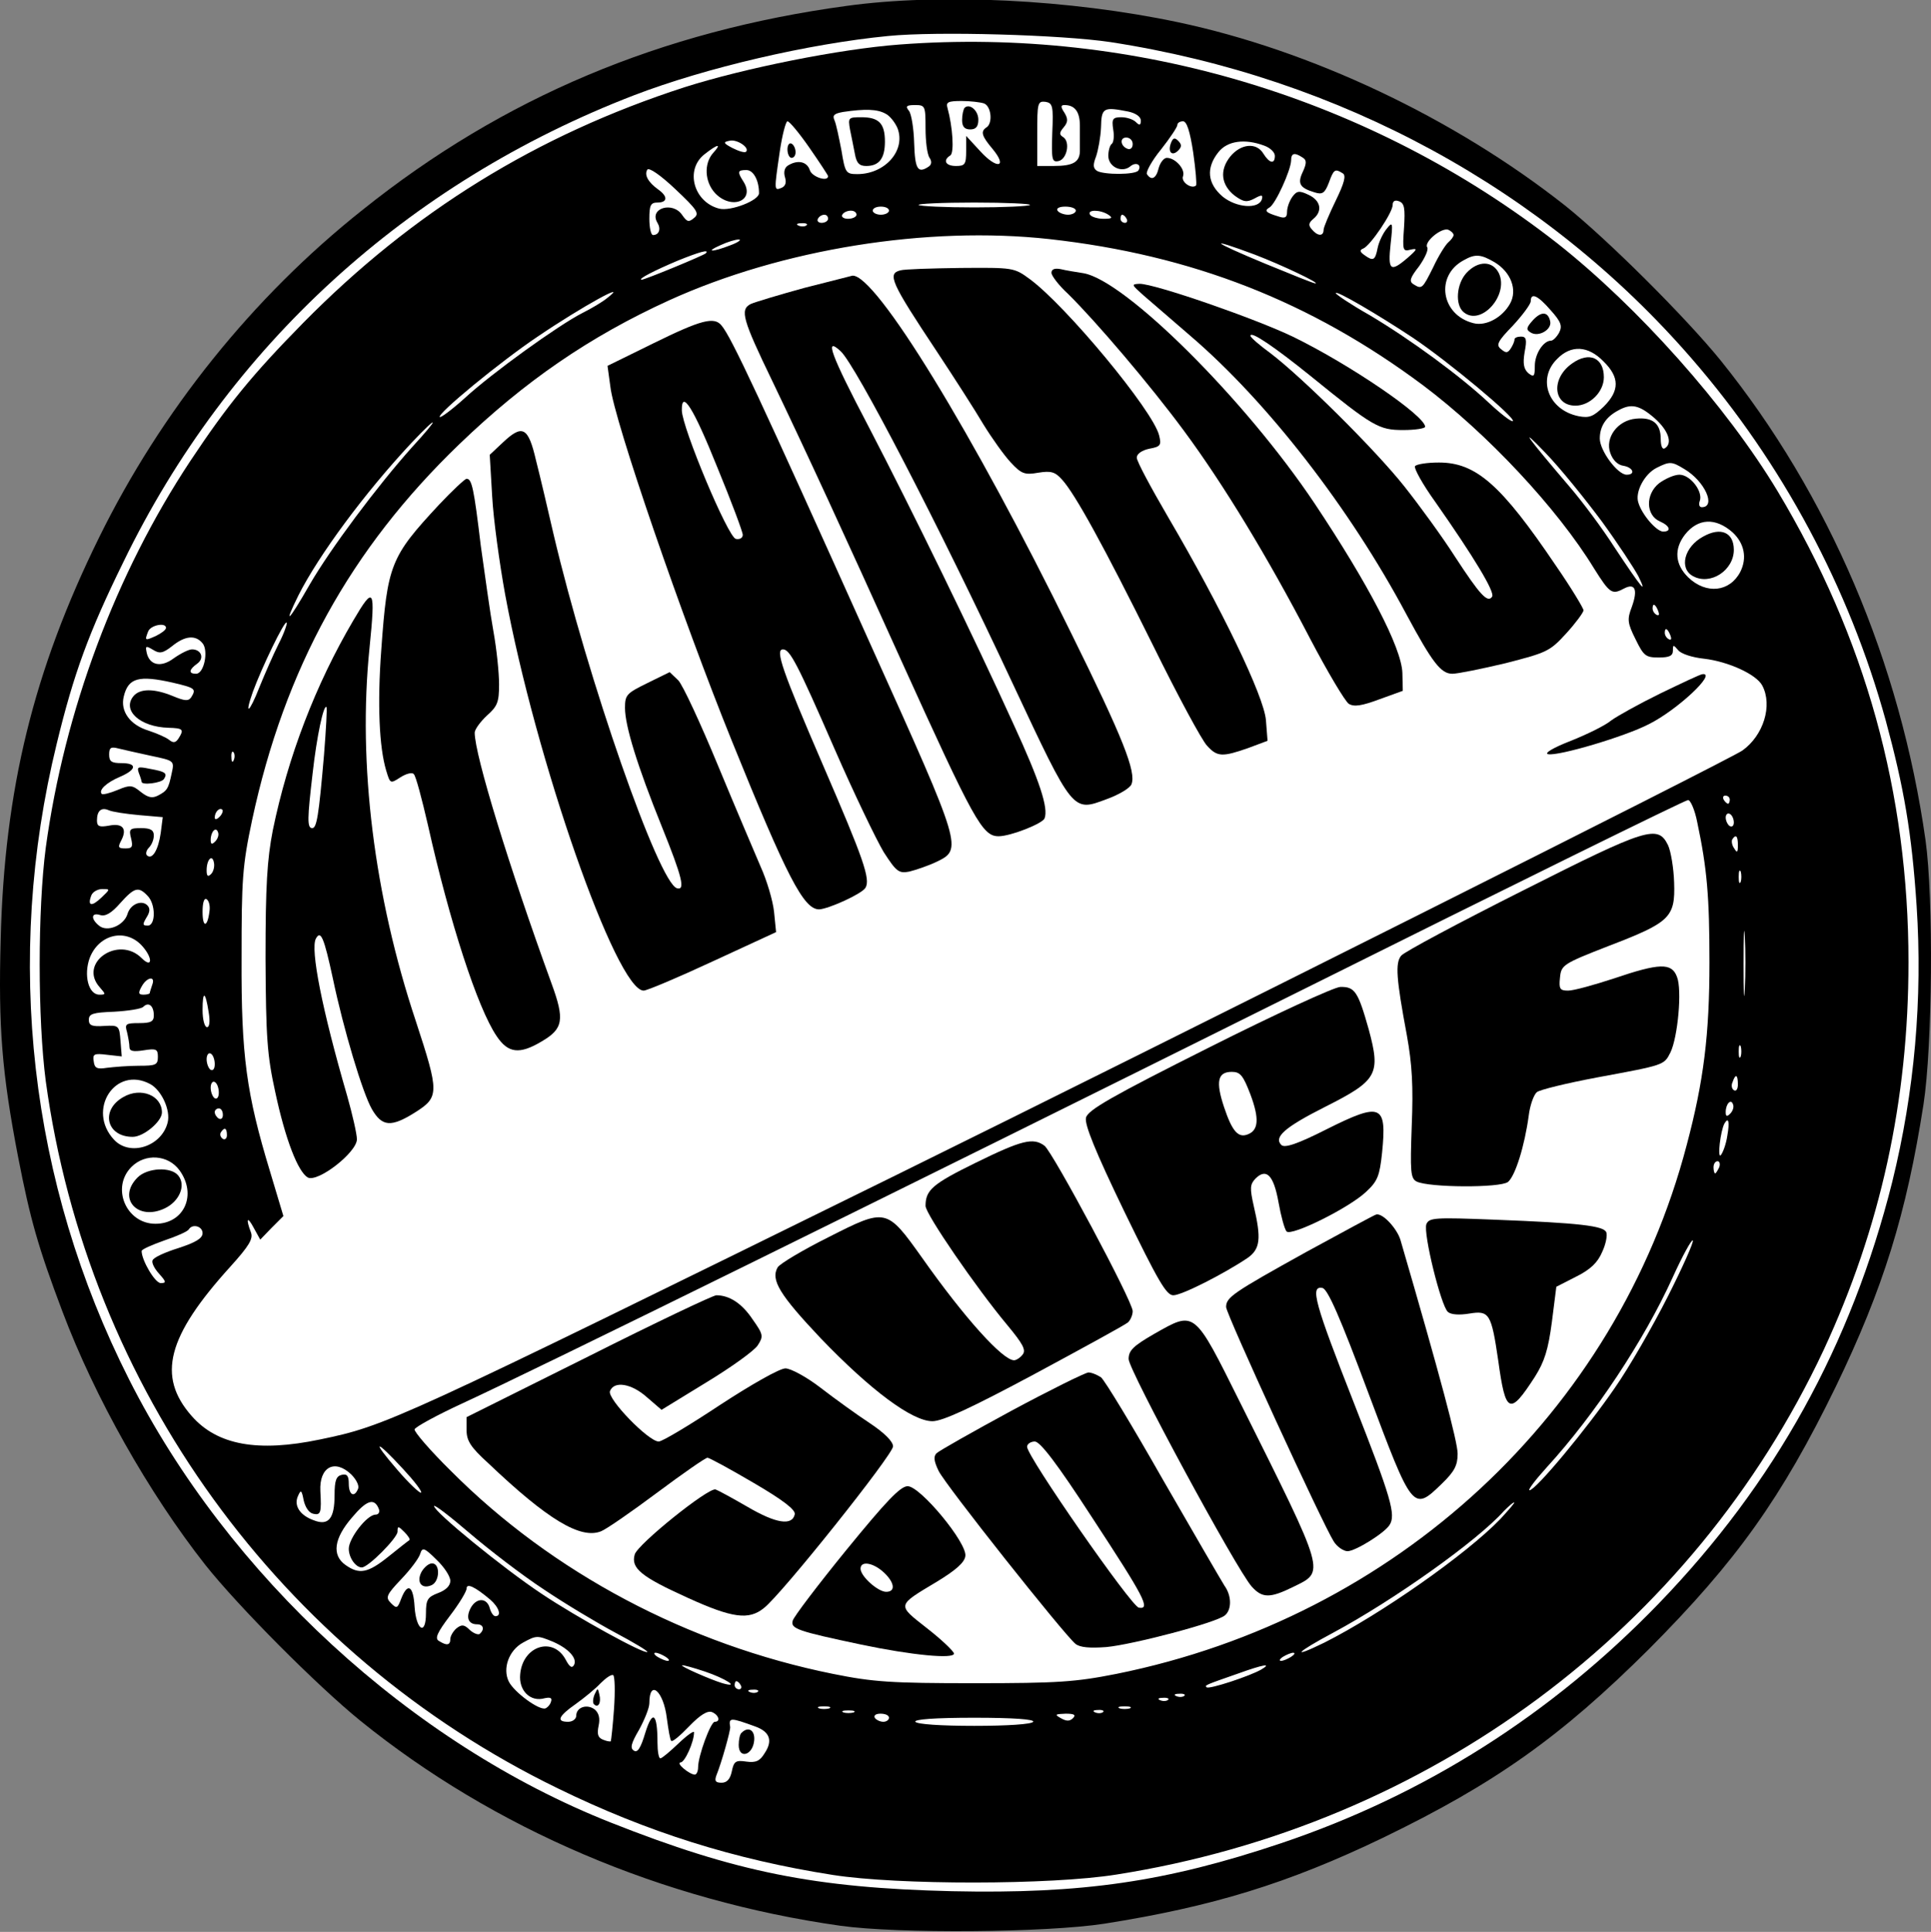 <?xml version="1.0" encoding="UTF-8"?>
<svg width="475.41pt" height="475.57pt" preserveAspectRatio="xMidYMid" version="1.0" viewBox="0 0 475.41 475.57" xmlns="http://www.w3.org/2000/svg">
 <rect x="0" y="0" width="475.41" height="475.57" fill="#808080" stroke="none"/>
 <g transform="matrix(.1 0 0 -.1 -12.131 487.86)">
  <ellipse transform="matrix(10 0 0 -10 0 5e3)" cx="250.72" cy="249.87" rx="235.42" ry="233.72" fill="#fff" stroke-width=".77"/>
  <path d="m2205 4864c-456-62-845-225-1191-502-271-215-496-496-649-807-161-327-233-620-242-989-6-216 3-329 43-536 30-154 49-221 109-380 80-212 212-446 352-624 82-103 274-296 381-383 330-267 744-443 1182-505 143-20 507-17 650 5 266 42 452 99 685 211 277 134 439 249 656 465 216 217 327 373 460 646 117 242 174 426 216 695 22 143 25 507 5 650-62 438-238 851-505 1182-87 107-280 299-383 381-274 216-626 382-953 451-265 56-585 72-816 40zm650-89c565-87 1070-362 1432-780 223-257 387-564 477-890 45-166 64-276 76-456 15-229-5-457-60-680-101-402-289-742-575-1038-264-273-576-471-930-590-283-95-489-125-810-118-337 8-532 47-840 169-491 194-942 608-1186 1091-245 484-308 1034-178 1565 42 173 79 274 164 447 258 532 699 934 1257 1149 177 68 431 127 626 146 120 12 426 3 547-15z"/>
  <path d="m2336 4769c-147-11-381-58-529-105-365-118-670-307-939-580-126-128-187-203-278-340-184-278-310-615-356-952-20-153-20-422 0-575 103-753 576-1408 1261-1741 219-107 434-175 677-213 159-25 536-25 698 1 769 121 1418 603 1741 1291 140 301 209 614 209 955 0 416-106 799-322 1159-127 211-344 454-543 611-457 357-1039 533-1619 489zm208-145c18-7 22-49 6-59-15-10-12-21 15-53 38-46 11-51-30-6l-35 38v-37c0-33-3-37-25-37-26 0-33 14-14 26 10 6 6 70-7 117-4 14 1 17 35 17 21 0 46-3 55-6zm168-72c-2-66-1-73 15-70 21 4 30 47 12 59-10 6-10 11 1 24s11 21 2 36c-10 15-9 19 0 19 26 0 38-17 38-51v-58c1-31-15-41-65-41h-40v80c0 75 1 80 20 78 18-3 20-10 17-76zm-312 11c0-32 4-65 10-73 6-9 5-17-3-22-26-17-33-6-35 58-1 37-7 73-13 80-9 11-6 14 15 14 25 0 26-2 26-57zm-99 36c11-5 24-22 30-36 21-55-31-113-99-113-28 0-30 3-39 58-6 31-13 65-17 74-6 13-1 17 21 21 54 8 84 7 104-4zm598 5c19-4 31-13 31-22 0-12-3-13-12-4-7 7-23 12-36 12-21 0-24-4-20-30 3-17 1-33-4-36-4-3-8-16-8-29 0-27 33-43 54-26 14 12 29 4 20-10-7-11-85-11-102-1-10 7-10 15-2 36 5 15 11 47 12 71 1 49 6 51 67 39zm-785-89c25-36 46-68 46-70 0-15-40-2-45 15-7 21-30 26-54 11-8-5-11-16-7-29s1-22-9-26c-18-7-18-7-4 89 6 41 15 75 19 75 5 0 29-29 54-65zm945-12c6-42 9-78 7-81-11-10-38 9-32 23 6 17-19 45-40 45-7 0-16-11-20-25-6-26-18-32-29-15-3 5 12 33 35 61 22 28 40 55 40 60s6 9 14 9c9 0 17-24 25-77zm-1101 2c-3-3-17 1-33 9-23 12-24 15-8 18 18 5 51-17 41-27zm952 19c0-9-5-14-12-12-18 6-21 28-4 28 9 0 16-7 16-16zm324-4c14-5 26-16 26-25 0-21-13-19-28 5-17 29-56 25-82-7-27-34-22-70 11-96 22-16 30-17 49-7 18 10 21 9 18-2-8-25-63-21-97 7-37 32-41 70-10 109 22 28 65 34 113 16zm-1357-18c-23-26-21-71 5-99 40-42 99-19 70 28-16 25-15 29 7 29 17 0 31-25 31-57 0-18-70-45-98-38-63 16-85 96-36 134 33 26 43 27 21 3zm1451-11c10-6 11-13 1-35-14-29-8-40 29-51 19-6 25-2 35 24 12 33 15 35 34 23 9-5 4-24-17-67-16-33-30-66-30-72 0-17-15-16-29 1-9 10-8 16 4 26 23 19 18 45-12 59-23 11-29 10-40-5-7-10-13-26-13-37 0-14-5-17-22-11-30 9-35 14-21 22 15 9 52 91 53 115 0 19 8 21 28 8zm-1498-149c-13-11-17-10-29 7-23 35-83 17-61-19 9-15 4-30-11-30-5 0-9 18-9 40 0 33 3 40 20 40 25 0 26 15 2 32-25 18-35 36-27 49 4 6 32-13 69-48 54-51 60-60 46-71zm1748-24c-4-56-3-59 16-54 18 4 17 1-7-20-43-37-49-31-42 34 6 54 5 56-10 37-9-11-19-32-22-47-6-31-11-33-33-17-11 8-12 12-2 16 17 7 72 88 72 107 0 10 6 13 16 9 13-5 15-17 12-65zm-921 56c-3-3-65-6-137-6s-134 3-137 6c-4 3 58 6 137 6s141-3 137-6zm-347-14c0-5-9-10-20-10s-20 5-20 10c0 6 9 10 20 10s20-4 20-10zm460 0c0-5-9-10-19-10-11 0-23 5-26 10-4 6 5 10 19 10s26-4 26-10zm-540-10c0-5-9-10-21-10-11 0-17 5-14 10 3 6 13 10 21 10s14-4 14-10zm620 0c12-8 9-10-12-10-15 0-30 5-33 10-8 13 25 13 45 0zm-690-10c0-5-7-10-16-10-8 0-12 5-9 10 3 6 10 10 16 10 5 0 9-4 9-10zm735 0c3-5 1-10-4-10-6 0-11 5-11 10 0 6 2 10 4 10 3 0 8-4 11-10zm-788-16c-3-3-12-4-19-1-8 3-5 6 6 6 11 1 17-2 13-5zm1593-24c0-4-6-12-13-18s-24-33-37-61c-27-54-28-55-49-42-11 7-8 16 14 44 14 20 24 41 20 47-8 13 35 49 52 43 7-3 13-9 13-13zm-995-10c351-39 644-154 920-360 157-118 330-302 421-451 39-62 44-65 74-49 27 14 34-3 19-45-12-31-11-40 9-80 20-41 25-45 57-45 26 0 35 4 35 17 0 15 1 15 13 1 7-9 35-18 64-21 59-7 128-38 143-66 26-49 3-123-49-160-29-21-1421-719-2081-1044-1242-611-1257-618-1421-652-153-32-253-14-316 58-86 98-60 196 95 367 47 52 57 69 51 85-13 34-9 41 7 11l16-29 28 29 29 29-33 110c-58 191-71 284-70 525 0 194 2 227 26 340 80 373 242 667 510 925 161 155 321 265 516 354 279 127 637 184 937 151zm-785-15c-46-18-64-17-25 0 17 8 37 14 45 14s-1-7-20-14zm1290-23c68-26 162-71 150-71-3-1-59 22-125 49-130 54-146 67-25 22zm-1351 3c-7-6-150-65-158-65-11 1 32 23 89 47 52 21 79 29 69 18zm1942-22c40-24 57-68 38-102s-59-56-90-48c-80 20-95 117-24 155 28 16 42 15 76-5zm-2186-89c-11-9-38-25-60-36-59-30-224-149-289-209-31-28-59-49-62-47-7 8 150 137 241 198 109 74 231 141 170 94zm1985-97c88-59 253-197 246-205-3-3-29 17-58 44-70 66-194 157-295 217-46 26-83 51-83 54 0 8 104-53 190-110zm339 68c26-29 29-39 21-55-6-11-15-20-20-20-19 0-40-33-40-62 0-26-2-29-16-18-11 10-14 23-9 52 6 31 4 38-9 38-9 0-16-3-16-7 0-5-4-14-9-22-8-12-12-12-24-2-13 10-9 19 29 58 24 26 44 53 44 60 0 22 17 15 49-22zm130-126c40-39 40-72 1-111-26-25-36-29-62-24-75 15-103 92-53 141 34 35 76 33 114-6zm126-140c34-30 45-62 25-74-6-4-10 6-10 23 0 38-20 54-61 50-45-4-77-47-63-85 6-17 18-29 32-31 24-4 31-22 8-22-22 0-66 59-66 89s15 53 45 69c32 18 52 14 90-19zm-3059-71c-86-96-201-250-252-338-52-91-67-106-28-27 50 99 163 252 278 375 69 73 71 65 2-10zm2929-183c40-55 80-116 90-135 24-49 7-28-58 70-30 47-80 114-111 150-106 124-128 155-61 85 37-38 99-115 140-170zm203 129c51-30 79-94 43-94-6 0-8 7-5 15 9 23-23 65-50 65-13 0-35-10-50-21-34-27-33-79 2-94 25-11 29-25 8-25-16 0-52 41-61 71-9 26 15 71 45 86 32 16 37 16 68-3zm119-156c29-27 36-63 19-97-26-50-84-56-128-14-33 32-36 70-8 106 32 40 75 42 117 5zm-183-194c3-8 2-12-4-9s-10 10-10 16c0 14 7 11 14-7zm-3397-81c-13-26-34-74-47-106-25-64-38-73-16-11 22 60 78 176 83 170 2-2-6-26-20-53zm-277 40c0-5-11-13-25-20-27-12-28-12-19 11 6 16 44 23 44 9zm3704-19c3-8 2-12-4-9s-10 10-10 16c0 14 7 11 14-7zm-3614-19c15-18 4-75-16-75-19 0-18 10 3 25 18 13 10 35-13 35-8 0-28-10-45-22-32-24-61-17-67 16-3 15-1 15 16 5 16-10 24-9 47 9 32 26 58 28 75 7zm-73-97c55-13 58-15 45-36-7-10-16-9-45 3-46 19-81 19-97 0-29-35 16-76 86-78 36-1 39-4 25-26-7-11-13-12-23-4-7 6-30 16-51 23-46 14-70 48-61 84 11 46 37 53 121 34zm-54-180c57-12 58-12 51-43-8-38-11-43-34-55-14-7-24-5-42 9-21 17-26 18-57 5-19-8-36-12-39-10-9 9 11 28 44 42 42 18 44 34 4 34-24 0-30 4-30 21s4 20 23 15c12-3 48-11 80-18zm204-10c-3-8-6-5-6 6-1 11 2 17 5 13 3-3 4-12 1-19zm3683-98c0-5-2-10-4-10-3 0-8 5-11 10-3 6-1 10 4 10 6 0 11-4 11-10zm-80-56c24-113 30-183 30-344 0-178-14-292-56-450-173-660-715-1163-1404-1302-101-20-144-23-350-23-205 0-249 3-348 23-357 72-691 249-940 499-52 51-92 98-90 103 2 6 55 35 118 64 180 83 1029 501 2060 1014 520 259 950 471 957 471 6 1 17-24 23-55zm-3836 18 58-5-5-39c-6-42-21-67-34-55-4 4-1 13 5 19 7 7 12 20 12 30 0 13-8 18-31 18-28 0-31-2-25-25 5-21 3-25-14-25-18 0-19 3-10 20 15 29 3 43-31 36-23-4-29-2-29 13 0 24 11 33 29 25 9-4 42-9 75-12zm198-4c-7-7-12-8-12-2 0 14 12 26 19 19 2-3-1-11-7-17zm3728-14c0-8-4-12-10-9-5 3-10 13-10 21s5 12 10 9c6-3 10-13 10-21zm-3739-47c-8-8-11-7-11 4 0 20 13 34 18 19 3-7-1-17-7-23zm3749-9c0-18-2-20-9-8-6 8-7 18-5 22 9 14 14 9 14-14zm-3759-71c-8-8-11-5-11 9 0 27 14 41 18 19 2-9-1-22-7-28zm3766-19c-3-7-5-2-5 12s2 19 5 13c2-7 2-19 0-25zm-4036-39c-24-23-35-21-25 5 3 9 16 16 27 16 20 0 20 0-2-21zm113 5c21-20 21-74 1-74-13 0-13 3-3 20 9 14 9 23 2 30-14 14-42 3-49-22-9-28-50-45-70-28-21 17-19 33 3 26 13-4 28 5 49 29 35 39 45 42 67 19zm153-39c-5-40-17-41-17-1 0 23 4 35 10 31s9-17 7-30zm3780-192c-2-37-3-9-3 62 0 72 1 102 3 68s2-93 0-130zm-3944 105c25-29 23-54-3-28-57 57-157-12-103-72 15-17 15-18-1-18-27 0-39 48-24 90 23 60 91 75 131 28zm23-94c-3-9-6-18-6-20s-7-4-15-4c-13 0-14 4-5 20 13 24 35 27 26 4zm139-67c4-23 2-37-4-37s-11 19-11 42c0 49 7 47 15-5zm-135-8c0-15-7-19-36-19-33 0-36-2-30-22 3-13 6-29 6-37 0-10 9-12 35-8 31 5 35 3 35-16 0-20-5-22-47-22-27 0-61-3-78-5-25-4-31-1-33 16-3 18 1 20 33 16l36-4-3 38c-3 38-4 39-40 37-30-2-38 1-38 15 0 15 10 18 62 20 35 2 67 7 72 12 13 13 26 3 26-21zm3907-101c-3-7-5-2-5 12s2 19 5 13c2-7 2-19 0-25zm-3757-19c0-11-4-17-10-14-5 3-10 15-10 26s5 17 10 14c6-3 10-15 10-26zm3750-50c0-11-4-18-10-14-5 3-7 12-3 20 7 21 13 19 13-6zm-3909 1c28-15 51-65 43-95-15-59-93-84-132-42-68 73 3 183 89 137zm169-21c0-11-4-17-10-14-5 3-10 15-10 26s5 17 10 14c6-3 10-15 10-26zm3721-52c-8-8-11-7-11 4 0 20 13 34 18 19 3-7-1-17-7-23zm-3711-3c0-8-4-12-10-9-5 3-10 10-10 16 0 5 5 9 10 9 6 0 10-7 10-16zm3704-51c-3-21-11-42-16-48-9-10-1 60 9 78 10 17 13 4 7-30zm-3694 1c0-8-5-12-10-9-6 4-8 11-5 16 9 14 15 11 15-7zm-117-86c44-60 12-132-59-132-72 0-110 89-59 140 34 34 90 30 118-8zm3791 7c-4-8-8-15-10-15s-4 7-4 15 4 15 10 15c5 0 7-7 4-15zm-3734-162c0-13-17-23-60-37-32-10-61-23-63-30-3-6 5-21 16-33 18-20 18-23 4-23s-47 56-47 79c0 4 25 15 56 26 30 10 57 22 60 27 9 15 34 8 34-9zm3607-157c-37-73-95-174-130-224-70-102-195-252-210-252-5 0 14 25 42 56 119 130 240 313 310 467 24 53 47 95 50 92s-25-66-62-139zm-3113-424c27-29 47-55 44-58-3-2-30 23-59 57-65 75-54 76 15 1zm-128-13c12-12 20-27 17-35-9-23-23-16-23 12 0 19-4 25-17 22-14-3-18-14-18-50 0-58-15-76-51-62-34 12-50 36-39 60 7 16 9 15 14-11 4-17 13-31 24-33 18-4 20 3 17 56-3 59 35 80 76 41zm68-85c3-8-1-14-8-14-21 0-66-58-66-84 0-22 17-46 32-46 16 0 88 73 88 88s2 14 17-1c9-9 15-18 12-20-2-1-25-19-51-40-51-41-72-45-106-21s-29 65 16 117c36 43 55 49 66 21zm406-198c52-35 132-83 177-107s80-45 78-47c-6-7-175 86-260 143-95 63-265 202-265 216 0 5 39-25 88-67 48-41 130-104 182-138zm2355 173c-84-87-294-234-433-304-86-42-69-24 21 24 149 80 355 226 421 300 11 11 22 21 25 21s-13-18-34-41zm-2585-152c0-12-11-23-30-30-26-10-30-16-30-50 0-56-24-42-28 16-3 52-17 61-33 20-9-24-11-25-25-11s-12 20 25 59c23 24 44 52 47 63 5 16 10 15 40-15 19-18 34-41 34-52zm98-46c22-19 29-41 13-41-5 0-11 9-14 20-7 26-33 26-47 0-12-23-6-40 16-40 15 0 19-12 7-23-3-4-15 0-25 9-14 14-20 14-33 4-8-7-15-19-15-26 0-16-9-17-28-5-11 6-4 21 27 62 23 30 41 60 41 67 0 14 20 5 58-27zm155-104c39-17 61-42 51-58-5-8-11-3-20 14-31 58-106 34-112-36-4-40 25-69 60-59 14 3 19 1 16-8-2-8-9-15-14-17-16-5-77 40-90 66-16 32 0 77 35 96 33 18 35 18 74 2zm277-37c8-5 11-10 5-10-5 0-17 5-25 10s-10 10-5 10c6 0 17-5 25-10zm1540 0c-8-5-19-10-25-10-5 0-3 5 5 10s20 10 25 10c6 0 3-5-5-10zm-1444-36c51-17 90-42 44-29-30 9-107 43-99 44 3 1 28-6 55-15zm1371 5c-27-16-130-50-135-44-5 5-5 5 78 34 61 22 84 26 57 10zm-1594-97c-3-42-7-78-8-80-1-1-10 0-19 4-13 5-15 14-11 34 4 18 1 31-9 40-19 15-46 6-46-15 0-8-9-15-20-15-30 0-24 14 19 44 21 15 49 38 61 51 13 13 26 22 31 20 4-3 5-40 2-83zm312 58c3-5 1-10-4-10-6 0-11 5-11 10 0 6 2 10 4 10 3 0 8-4 11-10zm-182-81c4-29 8-54 11-56 3-3 22 13 44 36 27 28 45 39 56 35 17-7 22-24 7-24-10 0-41-84-41-112 0-10-4-18-8-18-13 0-48 29-35 30 10 0 33 50 33 74 0 5-17-7-38-27s-41-37-45-37-7 18-7 39c0 72-12 82-30 24-11-37-19-50-28-44-10 6-7 18 13 52 13 24 25 53 25 65 0 60 35 30 43-37zm224 65c-3-3-12-4-19-1-8 3-5 6 6 6 11 1 17-2 13-5zm1050-10c-3-3-12-4-19-1-8 3-5 6 6 6 11 1 17-2 13-5zm-40-10c-3-3-12-4-19-1-8 3-5 6 6 6 11 1 17-2 13-5zm-834-21c-7-2-19-2-25 0-7 3-2 5 12 5s19-2 13-5zm740 0c-7-2-19-2-25 0-7 3-2 5 12 5s19-2 13-5zm-680-10c-7-2-19-2-25 0-7 3-2 5 12 5s19-2 13-5zm614 1c-3-3-12-4-19-1-8 3-5 6 6 6 11 1 17-2 13-5zm-527-14c0-5-6-10-14-10s-18 5-21 10c-3 6 3 10 14 10 12 0 21-4 21-10zm453-1c-8-8-16-8-30 0-16 9-14 10 12 11 21 0 26-3 18-11zm-781-21c35-13 42-35 22-65-12-20-22-24-45-21-26 4-31 1-36-24-4-19-12-28-25-28-15 0-18 4-13 18 13 32 35 111 34 119-4 24 0 24 63 1zm683 12c-4-6-63-10-145-10s-141 4-145 10 47 10 145 10 149-4 145-10z"/>
  <path d="m2496 4613c-3-4-6-17-6-30 0-16 6-23 20-23s20 7 20 24c0 23-22 41-34 29z"/>
  <path d="m2214 4560c3-16 9-43 12-60 4-23 11-30 28-30 32 0 46 19 46 60 0 45-15 60-58 60-32 0-33-1-28-30z"/>
  <path d="m2060 4511c0-12 5-21 10-21 6 0 10 6 10 14s-4 18-10 21c-5 3-10-3-10-14z"/>
  <path d="m3004 4526c-8-22 3-33 18-18 9 9 9 15 0 24s-13 7-18-6z"/>
  <path d="m2338 4213c-33-8-23-30 90-200 43-65 95-146 115-180 21-34 51-76 67-93 26-28 34-31 68-25 31 5 41 2 58-17 32-35 102-162 224-408 61-124 121-235 133-247 25-28 38-28 101-6l48 18-4 51c-5 59-109 275-241 500-42 72-77 137-77 146s12 18 31 22c28 5 30 9 24 33-15 61-230 320-319 385-38 28-41 28-170 27-72-1-139-3-148-6z"/>
  <path d="m2710 4207c0-7 18-31 41-52 68-67 202-224 286-338 96-130 205-309 310-511 43-82 86-154 95-160 13-8 32-5 75 11l58 21-1 44c-2 62-84 219-216 417-171 256-466 549-569 567-19 3-44 7-56 10-15 3-23 0-23-9z"/>
  <path d="m2102 4170c-62-17-122-35-133-40-26-14-20-37 54-190 83-173 178-379 317-687 180-397 200-433 240-433 29 0 108 31 113 44 10 25-12 92-76 231-100 220-251 529-357 733-94 179-110 224-69 186 37-34 240-425 424-819 149-318 147-315 230-284 31 11 59 28 62 37 12 30-20 112-148 371-242 494-482 885-539 881-3-1-56-14-118-30z"/>
  <path d="m2936 4152c17-15 70-60 117-101 189-162 392-424 531-685 64-119 85-146 113-146 13 0 72 12 131 26 101 26 109 29 149 73 23 25 42 51 43 57 0 5-30 55-68 110-135 200-197 254-288 254-29 0-55-4-59-9-3-5 19-45 50-88 96-137 147-222 140-233-11-17-30 4-92 99-30 47-86 124-124 172-72 91-254 271-331 329-26 19-48 38-48 42 0 13 60-28 148-99 154-125 168-133 228-133 30 0 54 4 54 8 0 27-185 153-324 221-93 45-341 131-379 131-21-1-20-2 9-28z"/>
  <path d="m1731 4034-114-56 7-51c9-83 178-573 299-872 136-336 177-415 215-415 23 1 105 38 114 53 13 21-5 72-104 301-101 234-119 286-99 286 17 0 35-34 127-245 48-110 103-224 121-254 31-48 37-53 63-48 16 4 46 14 67 24 64 31 64 33-157 523-283 630-348 768-372 797-18 23-51 14-167-43zm156-305c35-85 63-160 63-167 0-8-8-12-17-10-19 3-132 273-133 316-1 53 28 8 87-139z"/>
  <path d="m1360 3790-33-31 6-102c3-56 18-165 32-242 75-406 274-975 341-975 8 0 84 32 170 72l156 72-5 50c-3 28-18 78-33 111-14 33-62 145-105 249s-87 199-98 210l-21 20-55-27c-51-25-55-29-55-61 0-44 30-142 91-293 50-124 58-157 37-151-45 13-220 515-304 872-14 61-33 142-43 181-19 82-33 90-81 45z"/>
  <path d="m1202 3636c-119-128-127-147-142-357-10-134-5-240 12-297 10-33 10-33 35-17 14 9 29 13 33 8 5-4 20-61 35-126 53-237 122-450 169-519 28-42 56-46 111-13 53 31 57 53 24 143-104 286-189 562-189 617 0 8 14 27 30 42 26 23 30 33 30 77 0 28-6 87-14 131s-21 139-31 210c-17 142-22 165-35 165-4 0-35-29-68-64z"/>
  <path d="m991 3351c-93-158-161-336-198-516-14-72-18-136-18-315 1-196 4-239 24-330 25-117 56-196 80-210 25-13 121 62 121 94 0 13-11 61-24 107-62 213-91 361-77 387 12 22 20 3 42-99 26-124 73-281 96-321 25-43 47-45 106-8 60 38 60 48 2 225-103 309-143 634-114 918 15 149 11 155-40 68zm-72-331c-13-151-18-180-29-180-13 0-12 24 1 135 10 90 27 170 34 163 2-2-1-55-6-118z"/>
  <path d="m4210 3172c-53-26-107-56-122-67-14-12-59-34-99-50-44-17-67-31-56-33 25-5 188 43 248 74 70 35 168 127 132 123-5 0-51-22-103-47z"/>
  <path d="m3732 4207c-25-27-29-79-7-97 42-35 111 41 87 95-15 32-51 33-80 2z"/>
  <path d="m3895 4090c-16-18-17-23-5-30 19-12 52 7 48 27-5 25-22 26-43 3z"/>
  <path d="m3992 3984c-53-37-47-104 8-104 36 0 70 34 70 70 0 48-36 64-78 34z"/>
  <path d="m4315 3558c-47-25-61-79-25-98 43-23 100 15 100 65 0 43-32 57-75 33z"/>
  <path d="m463 2976c4-10 7-20 7-22 0-9 49-3 55 7 9 14 4 18-35 25-29 6-32 5-27-10z"/>
  <path d="m3870 2686c-157-79-292-151-299-160-15-18-12-57 14-196 13-72 16-126 12-223-4-113-3-129 12-137 30-15 206-16 225-1 18 15 41 89 51 163 3 25 12 51 20 58 7 6 73 22 147 36 167 31 166 30 182 62 18 37 29 154 16 186-13 35-43 34-155-4-49-16-99-30-113-30-20 0-23 4-20 32 3 31 7 34 120 78 151 58 164 70 161 156-1 35-8 77-15 92-25 51-51 43-358-112z"/>
  <path d="m3098 2300c-237-119-299-154-303-173-4-16 23-83 94-230 84-173 104-207 121-207 21 0 125 53 183 92 31 22 34 47 15 128-10 44-9 53 4 67 27 27 45 9 57-58 6-34 15-67 20-72 12-12 154 58 196 98 28 26 33 39 39 96 12 119-2 125-136 58-73-37-104-47-112-39-19 19 7 43 108 94 129 65 137 80 107 191-26 92-34 105-70 104-14 0-160-67-323-149zm102-116c22-59 20-88-7-98-23-9-38 7-58 67-21 63-16 87 19 87 21 0 28-9 46-56z"/>
  <path d="m2523 2016c-106-52-123-67-123-106 0-20 125-202 201-293 39-47 47-62 38-73-6-8-16-14-21-14-28 0-122 104-227 253-87 122-88 122-230 50-64-32-119-65-125-74-18-31 5-68 106-175 123-128 225-204 275-204 25 0 96 33 251 116 119 64 223 121 230 127 6 5 12 18 12 28 0 24-196 390-217 407-28 21-56 14-170-42z"/>
  <path d="m3338 1797c-182-101-198-112-198-136 0-17 239-537 265-577 8-13 24-24 34-24 19 0 90 44 103 64 17 25 4 68-87 300-97 247-109 290-78 284 13-2 44-73 113-258 109-291 110-293 181-224 31 30 39 45 39 74s-43 191-141 527c-9 28-43 65-59 62-3 0-80-42-172-92z"/>
  <path d="m3633 1865c-8-23 36-201 53-216 8-7 29-8 53-4 49 8 54 0 71-116 18-131 28-136 90-40 24 38 33 67 42 135l11 87 49 25c36 18 53 35 64 61 9 19 13 41 10 48-6 16-67 23-273 31-151 6-163 5-170-11z"/>
  <path d="m1571 1540-301-150v-32c0-26 10-42 53-81 147-140 228-188 278-168 13 5 75 48 138 95s119 86 124 86 56-28 114-62c72-42 103-66 101-77-6-29-46-23-116 18-38 22-73 41-79 43-18 5-192-135-199-160-10-34 16-55 131-107 110-50 150-55 187-25 44 34 318 378 318 398 0 12-21 33-57 57-32 21-86 60-121 87s-74 48-87 48c-14 0-83-39-161-90-74-49-142-90-151-90-25 0-127 105-120 124 10 26 53 19 91-15l36-31 111 68c61 37 118 78 126 91 14 22 14 26-13 64-26 39-57 59-89 59-8 0-149-67-314-150z"/>
  <path d="m2963 1595c-52-30-63-41-63-62 0-27 266-519 303-560 26-29 45-29 102-1 79 39 83 26-130 453-115 231-111 227-212 170z"/>
  <path d="m2612 1406c-96-52-179-99-185-105-8-8-6-20 5-43 16-34 309-403 337-426 11-9 35-11 76-8 65 6 271 60 292 78 17 14 17 48-1 73-7 11-75 128-151 260-75 132-144 246-153 253-9 6-23 12-31 12-9-1-94-43-189-94zm198-263c129-197 145-227 115-222-19 4-275 372-275 396 0 7 9 13 19 13 13 0 54-53 141-187z"/>
  <path d="m2205 1063c-70-86-130-165-132-174-6-20 13-26 169-59 124-26 228-36 228-22 0 5-30 34-66 62-75 59-76 55 24 115 46 28 68 47 70 63 5 32-111 172-142 172-18 0-53-37-151-157zm92-55c27-25 30-48 6-48-20 0-63 38-63 57 0 20 31 15 57-9z"/>
  <path d="m425 2178c-57-32-42-98 23-98 27 0 72 38 72 60 0 42-52 63-95 38z"/>
  <path d="m460 1980c-51-51 0-108 67-76 36 17 53 57 33 81-18 22-76 19-100-5z"/>
  <path d="m1159 1009c-13-25 0-43 24-33 21 8 23 54 2 54-8 0-19-9-26-21z"/>
  <path d="m1585 707c-4-10-5-21-1-24 10-10 18 4 13 24-4 17-4 17-12 0z"/>
  <path d="m1947 613c-4-3-7-17-7-30 0-35 34-26 38 10 3 26-14 37-31 20z"/>
 </g>
</svg>
